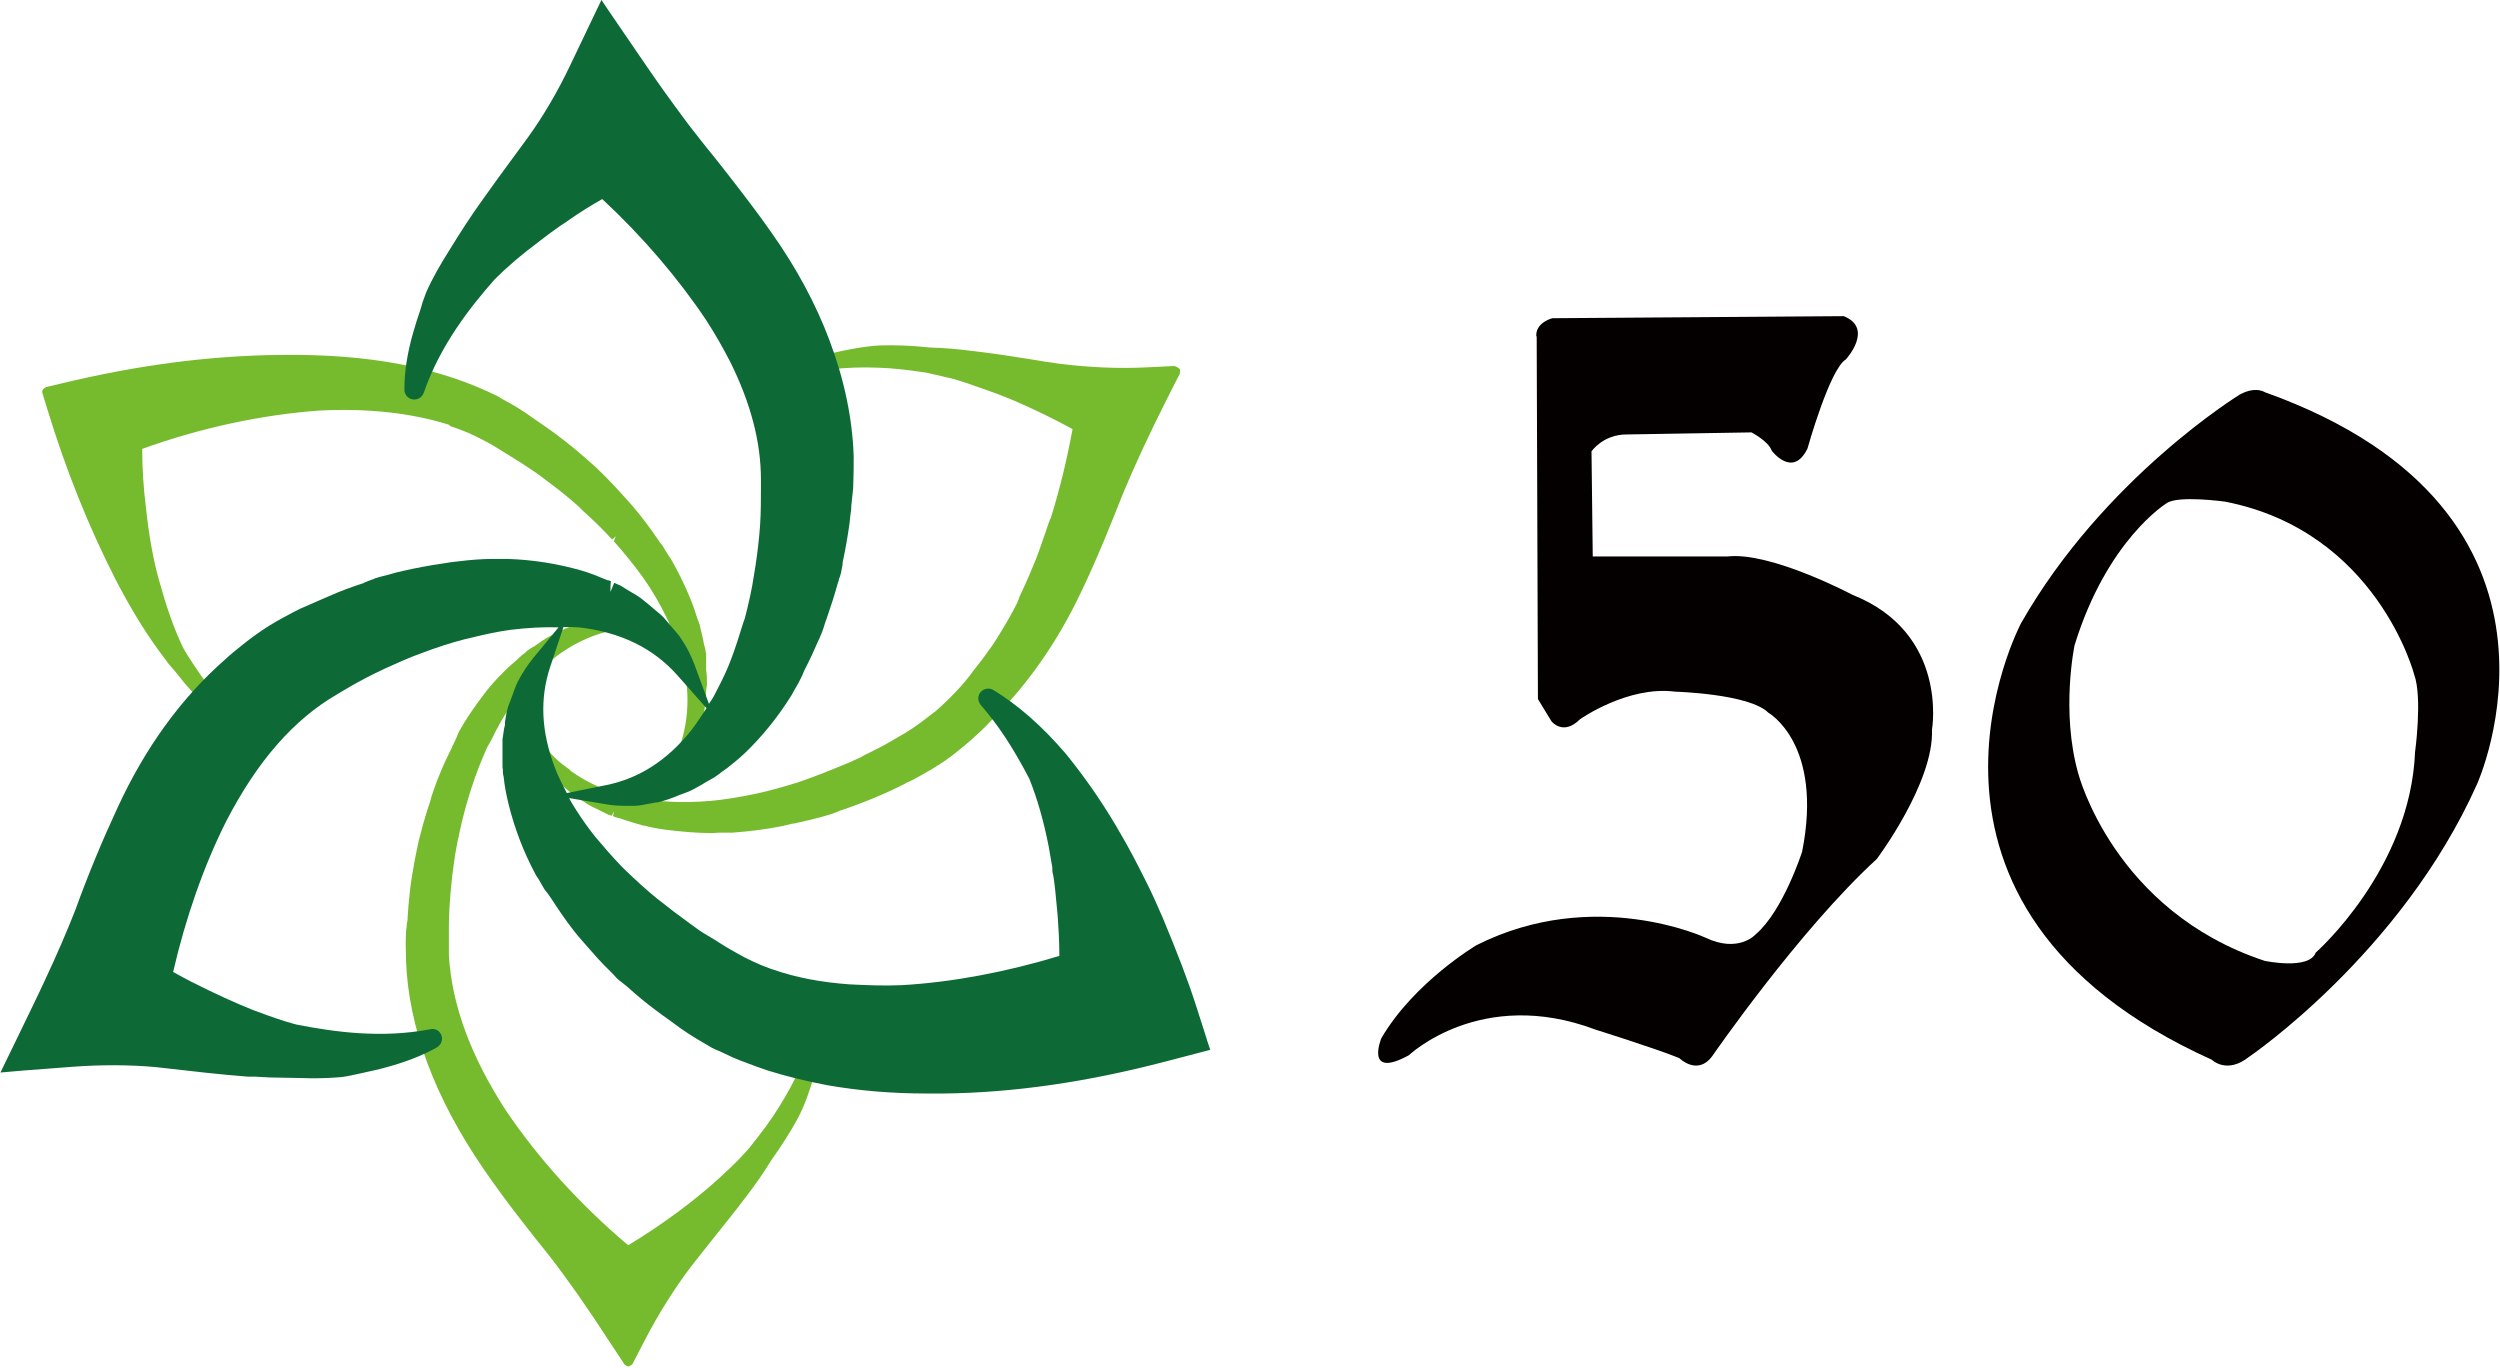<?xml version="1.0" encoding="UTF-8"?><svg id="_レイヤー_2" xmlns="http://www.w3.org/2000/svg" viewBox="0 0 60.65 33.18"><defs><style>.cls-1{fill:#040000;}.cls-2{fill:#75bb2d;}.cls-3{fill:#0d6a37;}</style></defs><g id="_レイヤー_1-2"><path class="cls-1" d="m37.28,8.16l.03,8.8.33.54s.28.36.69-.05c0,0,1.16-.82,2.31-.67,0,0,1.8.05,2.26.51,0,0,1.34.75.82,3.37,0,0-.46,1.44-1.13,2.01,0,0-.41.46-1.21.08,0,0-2.7-1.26-5.56.18,0,0-1.52.9-2.31,2.26,0,0-.41,1,.67.41,0,0,1.75-1.67,4.53-.62,0,0,1.47.46,2.03.69,0,0,.44.44.8-.05,0,0,2.11-3.06,3.99-4.78,0,0,1.39-1.85,1.34-3.14,0,0,.41-2.34-1.93-3.27,0,0-1.98-1.05-3.03-.93h-3.27l-.03-2.55s.28-.41.85-.41l3.03-.05s.41.21.49.44c0,0,.51.69.87-.05,0,0,.54-1.93.93-2.16,0,0,.69-.75-.05-1.05l-7.07.05s-.41.1-.39.44Z"/><path class="cls-1" d="m54.97,9.53s-.22-.18-.63.04c0,0-3.3,2.02-5.31,5.55,0,0-3.64,6.86,4.63,10.59,0,0,.36.36.9-.07,0,0,3.69-2.5,5.53-6.61,0,0,3.01-6.59-5.13-9.51Zm3.62,8.7c-.11,2.86-2.41,4.88-2.41,4.88-.16.43-1.24.2-1.24.2-3.66-1.21-4.52-4.54-4.52-4.54-.43-1.51-.09-3.12-.09-3.12.79-2.56,2.23-3.44,2.23-3.44.27-.2,1.42-.04,1.42-.04,3.69.72,4.59,4.2,4.59,4.2.2.56.02,1.87.02,1.87Z"/><path class="cls-2" d="m10.9,10.33c.21.07.43.15.63.25.06.03.12.06.18.09.2.1.39.22.58.34l.05.03c.23.14.43.27.62.4.1.07.2.14.3.22l.04.03c.27.2.48.37.66.53.04.03.08.07.11.1l.07.07c.29.26.51.48.71.7l.09-.08h0s-.05.12-.05.12c.26.29.5.59.71.88.22.31.41.64.57.97.01.03.03.06.04.08,0,0,.01.03.01.03.06.14.12.27.17.41l.04.13c.06.18.11.32.14.45v.03s.01.03.01.03c.18.78.11,1.55-.19,2.22-.03.06,0,.12.05.15.02.01.04.02.06.02.04,0,.08-.02.1-.05.12-.18.22-.37.3-.57.07-.16.11-.32.15-.52,0-.01,0-.03.01-.04,0-.02.01-.05.02-.07.03-.16.04-.32.05-.47v-.07s.02-.09.02-.14c0-.12,0-.23-.02-.35v-.04s0-.06,0-.08c0-.05,0-.09,0-.14,0-.02,0-.04,0-.06v-.06s0-.03-.01-.05c0-.04-.01-.07-.02-.11,0-.02-.01-.04-.02-.07-.02-.13-.06-.29-.1-.45,0-.03-.02-.07-.03-.1l-.02-.05c-.06-.19-.12-.37-.2-.56-.14-.34-.3-.65-.46-.93-.03-.04-.06-.08-.08-.12-.02-.03-.04-.06-.07-.11l-.02-.04s-.03-.05-.05-.07c-.01-.02-.03-.03-.04-.05-.22-.33-.44-.62-.66-.88-.06-.07-.12-.13-.18-.2l-.09-.1c-.17-.19-.38-.41-.61-.63-.13-.12-.26-.23-.41-.36-.23-.2-.42-.34-.59-.47-.15-.11-.31-.22-.47-.33-.04-.03-.09-.06-.13-.09-.06-.04-.12-.09-.19-.13-.15-.1-.31-.19-.53-.31-.01,0-.03-.02-.04-.03-1.44-.72-3.14-1.05-5.33-1.02-1.72.02-3.45.25-5.28.69l-.38.09s-.06.03-.08.06-.02.06-.01.09l.11.36c.46,1.51,1.01,2.88,1.68,4.19.38.73.77,1.36,1.2,1.92.07.1.15.19.23.28.04.05.08.1.13.16.09.12.19.23.29.34.09.1.19.19.29.28l.12.1s.05.04.07.06c.04.04.07.07.11.1,0,0,.02.01.03.02.02.02.04.04.06.06.08.07.16.15.26.22.05.04.12.03.16-.02.04-.05.04-.12,0-.16-.43-.42-.83-.93-1.25-1.6-.01-.02-.03-.05-.04-.07-.01-.02-.03-.05-.04-.07-.23-.48-.41-1.01-.59-1.66-.14-.51-.24-1.08-.31-1.74-.06-.47-.09-.95-.09-1.42,1.41-.51,2.9-.83,4.3-.93,1.18-.06,2.23.06,3.13.34l.04.02Z"/><path class="cls-2" d="m19.9,24.82c-.07-.01-.12.03-.14.09-.16.65-.46,1.31-.87,1.96-.18.29-.4.59-.69.95l-.03.04c-.13.14-.26.29-.4.42-.38.37-.82.75-1.35,1.14-.38.28-.78.55-1.18.79-1.15-.97-2.17-2.09-2.96-3.26-.87-1.34-1.32-2.58-1.39-3.78,0-.19,0-.39,0-.58v-.12c0-.29.02-.56.04-.81.01-.13.03-.27.04-.4.03-.22.06-.5.12-.79.01-.06.02-.12.04-.18l.02-.11c.16-.73.38-1.41.66-2.03.02-.04.04-.08.06-.11.02-.03.03-.06.05-.09.15-.31.29-.56.44-.77.06-.09.12-.16.19-.24.04-.04.07-.09.11-.13l.08-.11c.13-.17.25-.33.4-.47l-.08-.09.12.05c.59-.55,1.29-.88,2.03-.95.06,0,.11-.06.11-.12s-.05-.11-.11-.12c-.36-.03-.75.02-1.18.15-.01,0-.03,0-.04,0-.02,0-.05.01-.07.02-.15.05-.29.12-.43.19l-.06.03s-.08.04-.12.06c-.11.06-.21.13-.32.21-.02.02-.05.03-.07.04-.04.03-.08.05-.12.08-.01.01-.03.02-.04.04l-.04.03s-.03.02-.04.03c-.03.02-.05.05-.08.07-.02.02-.03.03-.05.05-.1.09-.23.19-.34.31-.02.02-.04.05-.07.07l-.04.04c-.14.15-.27.3-.38.45-.22.29-.42.58-.58.87-.02.04-.04.09-.06.14-.01.03-.03.07-.05.11,0,.01-.02.03-.02.04-.01.03-.02.05-.04.08,0,.02-.01.04-.02.05-.18.36-.32.69-.43,1.01-.03.09-.06.17-.08.26l-.04.12c-.11.34-.18.6-.24.84-.04.17-.07.35-.11.54-.05.29-.09.52-.11.74-.02.19-.04.38-.05.57,0,.05,0,.11-.02.16,0,.08-.02.16-.02.23-.01.19-.01.39,0,.62,0,.01,0,.02,0,.05.06,1.63.7,3.34,1.89,5.07.5.73,1.06,1.44,1.59,2.1.45.58.92,1.25,1.47,2.1l.35.53s.06.05.1.05h0s.08-.03.1-.07l.29-.56c.33-.64.72-1.26,1.13-1.8.17-.22.35-.44.53-.67.28-.35.57-.71.84-1.07.19-.25.38-.52.57-.83.27-.38.47-.7.64-1.01.17-.32.3-.69.42-1.11.12-.38.2-.76.24-1.12,0-.06-.04-.12-.1-.13Z"/><path class="cls-2" d="m28.59,8.93s-.06-.05-.11-.05l-.62.03c-.72.04-1.45,0-2.12-.08-.28-.04-.56-.08-.84-.13-.44-.07-.9-.14-1.35-.19-.31-.04-.64-.07-1-.08-.46-.05-.84-.06-1.2-.05-.21.01-.43.04-.7.09-.15.03-.31.06-.48.1-.39.08-.76.2-1.09.36-.06.03-.08.09-.06.15s.09.09.15.07c.65-.18,1.37-.26,2.13-.23.34.01.71.05,1.17.12.1.02.2.05.31.07l.08.02c.07.02.14.03.22.05.16.04.32.1.48.15l.08.03c.41.14.77.27,1.1.42.43.19.86.4,1.28.63-.13.71-.3,1.42-.51,2.1-.01.03-.02.07-.04.1l-.03.08c-.09.26-.19.57-.31.88-.11.27-.23.56-.39.89-.01.03-.02.05-.03.08,0,.02-.02.04-.03.08-.13.26-.29.54-.49.86-.06.09-.12.19-.19.28l-.03.04c-.1.15-.22.3-.37.49l-.05.07c-.07.09-.15.19-.23.28-.2.22-.41.43-.63.62l-.03.02c-.06.05-.12.09-.18.14-.22.17-.45.33-.69.46-.1.06-.2.12-.31.18-.08.04-.16.09-.25.13l-.26.13c-.07.04-.14.08-.22.11-.12.06-.25.11-.37.16-.29.12-.52.21-.74.29-.06.02-.11.04-.17.06l-.11.04c-.36.11-.71.21-1.04.28-.39.08-.75.14-1.08.17-.37.03-.75.04-1.11.01,0,0,0,0-.01,0-.03,0-.06,0-.12-.01-.15-.01-.3-.03-.45-.05l-.22-.05c-.12-.03-.25-.05-.39-.09h-.03c-.37-.13-.71-.29-1.01-.5,0,0-.02-.01-.03-.02-.01-.01-.03-.02-.04-.04-.11-.08-.25-.18-.37-.3-.14-.14-.27-.28-.38-.44,0,0,0-.01-.01-.01-.04-.04-.11-.05-.16,0-.04.04-.05.1-.03.14.08.18.19.35.32.52.1.14.23.27.4.43.2.18.4.34.6.45,0,0,.02.01.02.02.1.06.2.11.31.16l.04.02s.05.03.08.04c.04.02.08.04.12.06.01,0,.03.01.03.01.01,0,.02,0,.04.01l.06-.11h0s-.03.12-.03.12c.02,0,.03.02.05.02.03.01.07.02.1.03.02,0,.04.01.07.02,0,0,0,0,0,0,.17.06.35.11.52.16h.05s0,.01.01.01c.2.05.39.08.57.1.35.04.68.07,1,.07.06,0,.12,0,.18-.01.03,0,.06,0,.11,0h.05s.03,0,.04,0c.03,0,.06,0,.09,0,.02,0,.04,0,.06,0,.41-.03.82-.08,1.21-.16l.25-.06s.02,0,.03,0c.23-.05.54-.12.84-.21.07-.02.13-.04.2-.07l.07-.03c.57-.19,1.1-.41,1.59-.66l.03-.02c.07-.03.14-.06.21-.1.15-.08.3-.17.44-.25l.03-.02s.04-.02.06-.04l.04-.02c.25-.16.49-.35.78-.6.17-.15.33-.3.47-.45.88-.86,1.62-1.91,2.2-3.13.4-.83.74-1.69,1.03-2.42.28-.67.62-1.41,1.08-2.32l.29-.57s.02-.08,0-.12Z"/><path class="cls-3" d="m29.27,25.19s0,0,0,0l-.24-.75c-.21-.66-.47-1.33-.82-2.17-.13-.3-.27-.62-.44-.95-.18-.36-.37-.73-.6-1.12-.01-.02-.02-.03-.03-.05l-.05-.09h0c-.39-.66-.8-1.24-1.23-1.77-.59-.69-1.17-1.19-1.76-1.55-.1-.06-.23-.04-.31.05-.08.09-.07.22,0,.31.42.48.79,1.04,1.18,1.79.2.5.35,1.03.47,1.64.03.16.06.34.09.52v.09c.04.16.05.31.07.46.02.2.04.4.06.63.02.29.04.61.04.96-1.28.39-2.6.64-3.82.71-.45.02-.87,0-1.28-.02-.67-.05-1.28-.16-1.85-.36l-.06-.02c-.28-.1-.56-.23-.82-.38l-.14-.08c-.13-.07-.26-.16-.39-.24-.13-.08-.26-.15-.39-.24l-.22-.16c-.25-.18-.5-.37-.79-.6-.26-.21-.52-.45-.78-.7l-.1-.1c-.21-.22-.42-.46-.62-.7-.16-.2-.31-.41-.45-.63-.06-.09-.12-.19-.17-.28,0-.01,0-.02-.02-.03l.89.15c.16.03.33.04.5.04.06,0,.13,0,.19,0,.12,0,.24-.03.36-.05l.16-.03c.06,0,.12-.02.19-.04.1-.03.19-.06.29-.1l.07-.03.08-.03c.08-.03.17-.06.25-.1.08-.04.15-.08.22-.12l.05-.03.1-.06c.06-.03.12-.07.18-.1.03-.02.05-.04.07-.05l.07-.05s0,0,0,0h0s.03-.03.05-.04c0,0,.01-.01.03-.02.02-.02.05-.04.07-.05.14-.11.28-.22.44-.37.42-.4.81-.88,1.14-1.41.02-.03.04-.07.06-.11l.11-.19c.03-.06.06-.12.09-.18.02-.04.03-.08.05-.12.14-.27.24-.49.33-.7.03-.06.06-.13.08-.18.04-.09.07-.19.1-.29l.04-.11c.1-.29.19-.57.27-.86l.02-.05v-.03s.02-.04.03-.07c0-.02.01-.04.02-.07.01-.07.03-.14.04-.21,0,0,0-.01,0-.02,0-.04.01-.08.02-.12.06-.29.11-.58.15-.87.01-.1.02-.21.04-.34,0,0,0,0,0,0h0s0-.03,0-.05h0s.02-.2.02-.2c.01-.11.03-.23.03-.34.01-.22.01-.44.01-.69h0c-.03-.92-.23-1.87-.59-2.82-.33-.88-.8-1.75-1.4-2.6-.32-.46-.69-.94-1.07-1.43-.18-.23-.36-.46-.55-.69-.17-.22-.36-.45-.54-.7-.29-.39-.6-.82-.94-1.32l-.8-1.17s0,0,0,0l-.23-.34-.76,1.59c-.29.61-.65,1.23-1.02,1.74-.51.69-.94,1.28-1.31,1.81,0,0,0,0,0,0l-.22.33h0c-.12.19-.24.37-.36.57-.24.38-.43.71-.58,1.05-.06.15-.11.3-.15.45l-.06.18s-.02.06-.02.06l-.03.1c-.02.07-.04.14-.06.2-.14.49-.21.94-.21,1.37,0,.12.08.22.2.24.12.02.23-.05.27-.16.4-1.16,1.13-2.08,1.71-2.74l.06-.06c.12-.12.25-.24.38-.35.11-.1.24-.2.36-.3l.08-.06c.32-.25.62-.48.93-.68.24-.17.51-.34.81-.51.98.91,1.85,1.93,2.53,2.95.22.34.41.68.58,1.01.49.99.74,1.93.74,2.85h0s0,.17,0,.17c0,.3,0,.61-.02.92l-.02.25c-.03.31-.07.63-.13.98-.05.34-.13.69-.22,1.04l-.04.11c-.09.3-.19.61-.3.9-.09.24-.2.47-.32.7-.05.1-.1.2-.16.29-.02.03-.04.05-.05.08l-.35-.95c-.08-.21-.18-.42-.31-.61-.06-.1-.14-.19-.22-.28l-.11-.13s-.08-.09-.12-.14c-.07-.07-.15-.13-.22-.19l-.14-.12c-.07-.05-.13-.11-.2-.16-.07-.05-.14-.09-.21-.13l-.15-.09c-.06-.04-.12-.08-.18-.1-.03-.01-.06-.03-.09-.04l-.09.22v-.13s.01-.13.01-.13c0,0,0,0,0,0h0s-.04-.02-.06-.02c-.01,0-.02,0-.04-.01-.19-.08-.38-.16-.62-.23-.56-.16-1.16-.26-1.79-.28h0s-.04,0-.06,0c-.02,0-.04,0-.06,0h-.12s-.1,0-.1,0c-.26,0-.54.02-.86.06-.12.01-.24.03-.36.05-.35.05-.66.11-.97.18-.1.02-.21.05-.31.08l-.11.03c-.07.02-.14.03-.22.06-.03,0-.05.02-.08.03-.04.01-.08.03-.11.04-.02,0-.04.02-.07.03-.02,0-.05.02-.07.03-.28.09-.55.19-.82.31-.1.04-.2.09-.3.13l-.25.11c-.1.04-.21.09-.3.14-.19.1-.38.2-.61.34-.22.14-.43.29-.63.45-.15.12-.3.24-.44.37-1.06.93-1.94,2.14-2.61,3.6-.35.75-.71,1.61-1.02,2.47-.2.51-.44,1.07-.74,1.71-.09.19-.18.39-.28.59l-.28.58-.34.7s0,0,0,0l-.18.37.58-.05,1.18-.09c.67-.05,1.39-.05,2.02.01.87.1,1.57.18,2.22.23.05,0,.11,0,.17,0l.37.02h0c.18,0,.36.01.54.01.17,0,.33.01.48.01.26,0,.49-.01.72-.03.16-.02.31-.06.46-.09l.36-.08c.07-.02.14-.03.2-.05.49-.13.92-.29,1.29-.5.1-.06.15-.18.11-.29-.04-.11-.15-.18-.27-.15-1.2.23-2.36.06-3.23-.11l-.08-.02c-.15-.04-.3-.09-.45-.14h0s-.2-.07-.2-.07c-.23-.08-.46-.17-.69-.27-.23-.1-.47-.21-.74-.34-.27-.13-.55-.27-.85-.44.3-1.3.74-2.57,1.29-3.66.75-1.45,1.63-2.46,2.68-3.07l.15-.09c.25-.15.52-.3.81-.44l.23-.11c.29-.13.57-.26.91-.38.32-.12.65-.23,1-.32l.13-.03c.36-.09.69-.16.99-.2.41-.05.79-.07,1.16-.06l-.61.74c-.14.17-.27.37-.38.58-.05.1-.09.22-.13.33l-.06.16c-.02.06-.05.12-.06.18-.03.1-.04.2-.06.31v.07s-.02.08-.02.08c0,0,0,0,0,0h0c-.01.09-.03.18-.04.27,0,.08,0,.17,0,.25h0s0,.08,0,.08v.1c0,.07,0,.14,0,.21,0,.03,0,.06.01.09v.09s.01.05.02.1c.02.21.06.41.12.66.14.56.35,1.13.65,1.69.02.04.04.07.07.11l.11.19c.03.06.07.11.12.17.02.03.05.07.07.1.15.23.34.52.56.8.06.08.13.16.2.24l.07.08c.2.23.4.46.62.67l.06.06s.06.07.09.1c.04.04.08.07.12.1.01.01.03.02.04.03.04.03.07.06.11.09.22.2.45.39.68.56.09.07.19.14.33.24l.15.11c.09.07.18.13.27.19.18.12.37.23.61.37.06.03.12.06.18.08l.15.07c.12.06.23.11.36.16l.11.04c.18.07.37.14.55.2.45.14.93.26,1.46.36.75.13,1.54.2,2.41.2.13,0,.26,0,.39,0,1.73-.02,3.5-.28,5.41-.78l1.07-.28-.08-.24Zm-15.6-9.98c.12,0,.25,0,.37.01,1,.11,1.81.5,2.4,1.17l.7.79c-.12.18-.24.37-.38.55-.58.72-1.26,1.16-2.07,1.32l-.94.19c-.1-.2-.21-.4-.29-.62-.33-.87-.37-1.67-.11-2.45l.32-.96Z"/></g></svg>